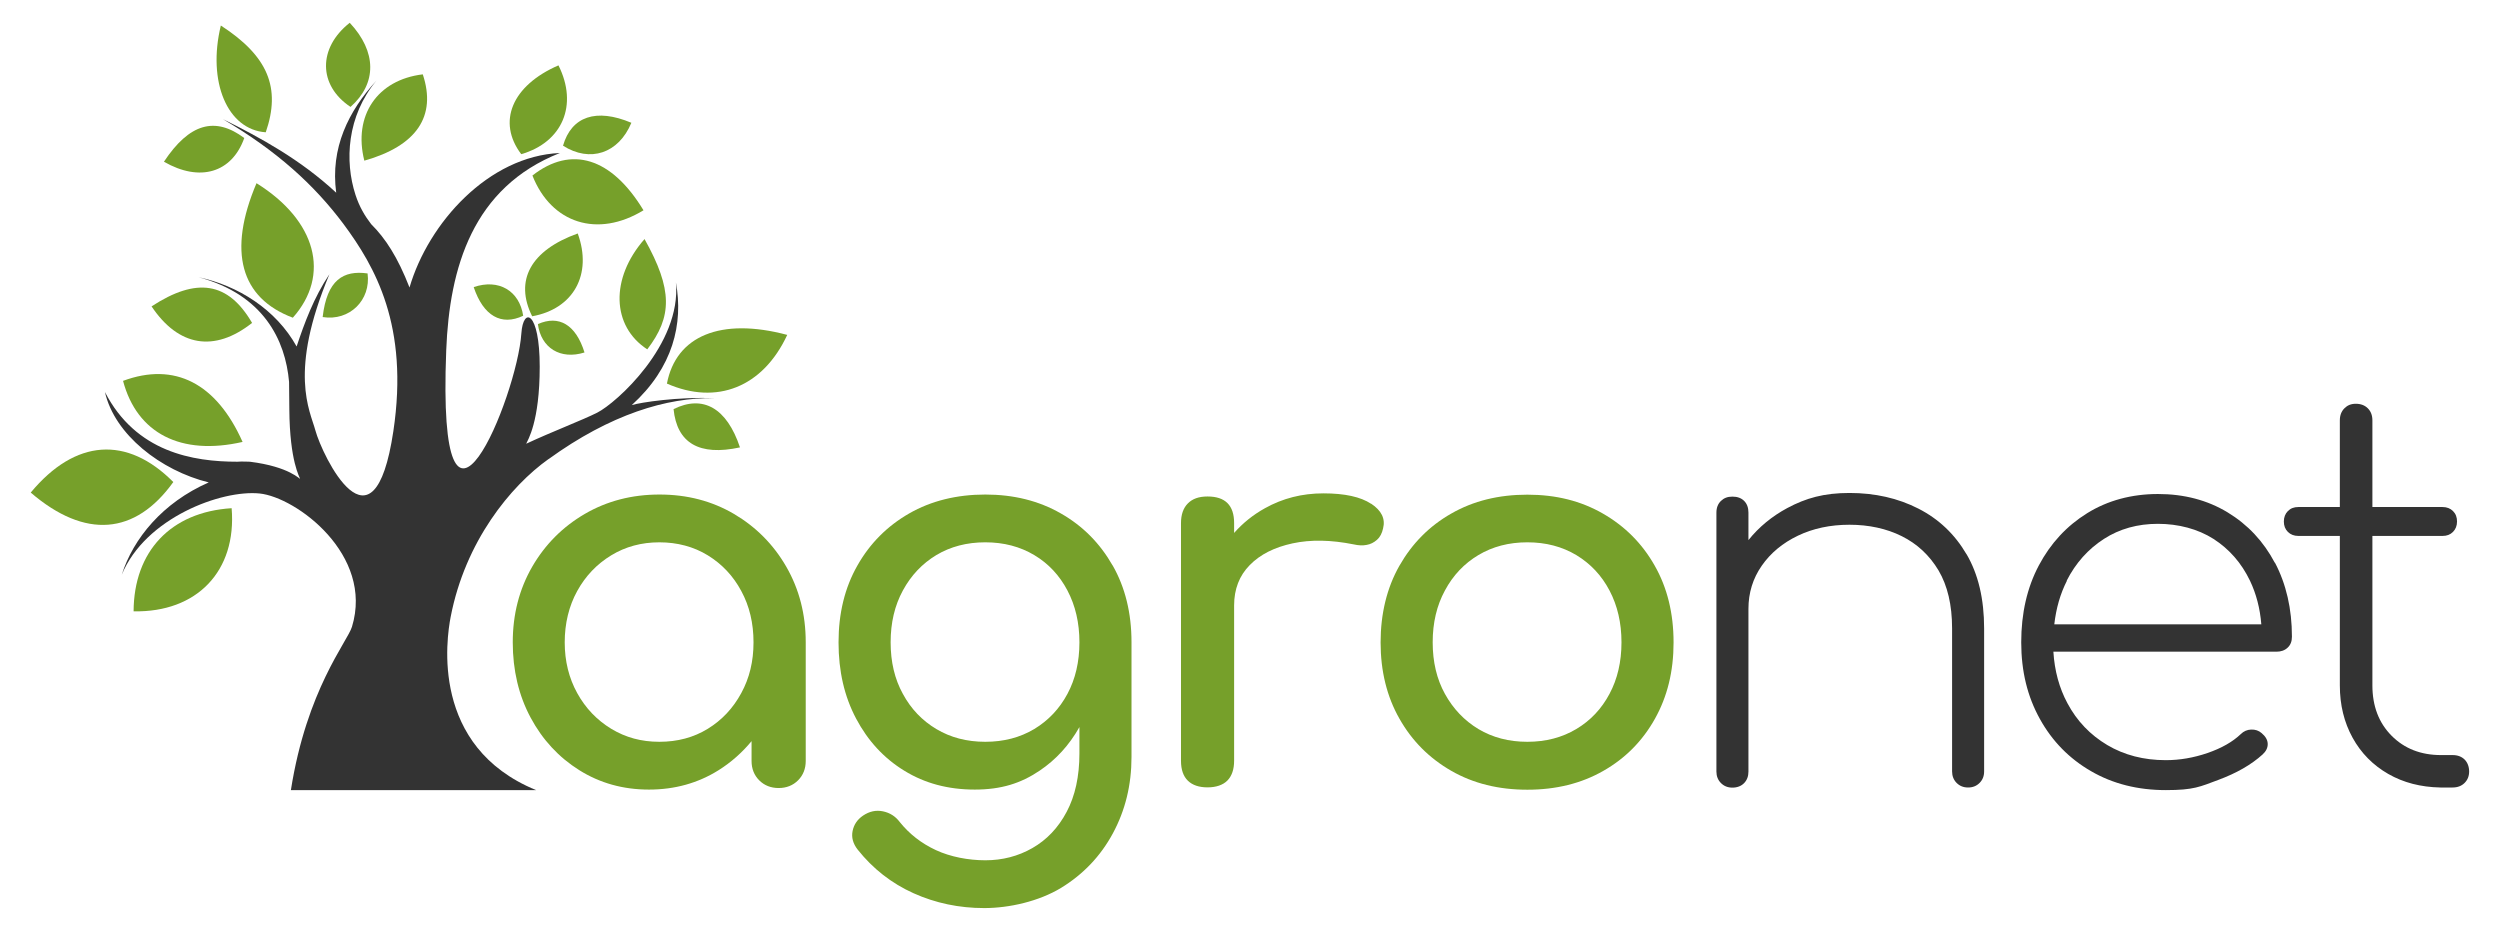 <?xml version="1.0" encoding="UTF-8"?>
<svg xmlns="http://www.w3.org/2000/svg" version="1.1" viewBox="0 0 1920 715">
  <defs>
    <style>
      .cls-1 {
        fill: #76a02a;
      }

      .cls-2, .cls-3 {
        fill: #333;
      }

      .cls-3 {
        fill-rule: evenodd;
      }
    </style>
  </defs>
  <!-- Generator: Adobe Illustrator 28.6.0, SVG Export Plug-In . SVG Version: 1.2.0 Build 709)  -->
  <g>
    <g id="Capa_1">
      <path class="cls-1" d="M603.9,435.3c-9.9-17.2-23.4-30.7-40.2-40.6-16.9-9.9-35.9-14.9-57.2-14.9s-40.4,5-57.4,14.9c-17,9.9-30.5,23.5-40.4,40.6-9.9,17.2-14.9,36.5-14.9,58s4.6,40.8,13.7,57.8c9.1,17,21.6,30.5,37.4,40.4,15.8,9.9,33.6,14.9,53.5,14.9s37.7-5,53.5-14.9c9.7-6.1,18.1-13.6,25.3-22.3v15.2c0,6,2,11,5.9,14.9,3.9,3.9,8.9,5.9,14.9,5.9s11-2,14.9-5.9c3.9-3.9,5.9-8.9,5.9-14.9v-91.1c0-21.5-5-40.8-14.9-58ZM569.3,532.3c-6.3,11.6-14.8,20.7-25.7,27.4-10.9,6.7-23.3,10-37.2,10s-25.9-3.3-37-10c-11-6.7-19.7-15.8-26.1-27.4-6.4-11.6-9.6-24.6-9.6-39s3.2-27.8,9.6-39.4c6.4-11.6,15.1-20.7,26.1-27.4,11-6.7,23.3-10,37-10s26.3,3.3,37.2,10c10.9,6.7,19.5,15.8,25.7,27.4,6.3,11.6,9.4,24.7,9.4,39.4s-3.1,27.4-9.4,39Z"/>
      <path class="cls-1" d="M854.5,434.3c-9.7-17-22.9-30.4-39.8-40-16.9-9.7-36.2-14.5-58-14.5s-41.5,4.8-58.4,14.5c-16.9,9.7-30.2,23-39.8,40-9.7,17-14.5,36.7-14.5,59s4.5,41.6,13.5,58.6c9,17,21.3,30.4,37,40,15.7,9.7,33.7,14.5,54.1,14.5s35.4-4.8,49.8-14.5c12.5-8.4,22.7-19.5,30.6-33.5v20.2c0,17.7-3.3,32.7-9.8,44.9-6.5,12.3-15.3,21.5-26.3,27.8-11,6.3-23.1,9.4-36.1,9.4s-26.8-2.6-38-7.8c-11.2-5.2-20.4-12.4-27.8-21.6-3.3-4.4-7.6-7.1-12.9-8.2-5.3-1.1-10.4,0-15.3,3.3-4.4,3-7,6.9-8,11.8-1,4.9.3,9.7,3.9,14.3,11.7,14.7,26,25.9,42.9,33.5,16.9,7.6,35,11.4,54.3,11.4s42-5.2,59-15.5c17-10.4,30.3-24.3,39.8-41.9,9.5-17.6,14.3-37.1,14.3-58.6v-88.2c0-22.3-4.8-42-14.5-59ZM794.3,559.9c-10.9,6.5-23.4,9.8-37.6,9.8s-26.7-3.3-37.6-9.8c-10.9-6.5-19.5-15.5-25.7-27-6.3-11.4-9.4-24.6-9.4-39.6s3.1-28.2,9.4-39.8c6.3-11.6,14.8-20.6,25.7-27.2,10.9-6.5,23.4-9.8,37.6-9.8s26.7,3.3,37.6,9.8c10.9,6.5,19.4,15.6,25.5,27.2,6.1,11.6,9.2,24.8,9.2,39.8s-3.1,28.2-9.2,39.6c-6.1,11.4-14.6,20.4-25.5,27Z"/>
      <path class="cls-1" d="M1053,386.9c-8-5.3-20.2-8-36.6-8s-31.3,3.8-44.9,11.4c-9.2,5.1-17.1,11.5-23.7,19v-7.6c0-6.8-1.7-11.9-5.1-15.3-3.4-3.4-8.5-5.1-15.3-5.1s-11.6,1.8-15.1,5.3c-3.5,3.5-5.3,8.6-5.3,15.1v182.6c0,6.8,1.8,11.9,5.3,15.3,3.5,3.4,8.6,5.1,15.1,5.1s11.9-1.8,15.3-5.3c3.4-3.5,5.1-8.6,5.1-15.1v-119.3c0-12.5,4-22.9,12-31,8-8.2,19-13.7,32.9-16.7,13.9-3,29.5-2.7,47,.8,3.5.8,6.8,1,9.8.4,3-.5,5.6-1.8,8-3.9,2.3-2,3.9-5,4.7-8.8,1.9-7.4-1.2-13.7-9.2-19Z"/>
      <path class="cls-1" d="M1173,606.5c-22.1,0-41.5-4.8-58.4-14.5-16.9-9.7-30.2-23-39.8-40-9.7-17-14.5-36.6-14.5-58.6s4.8-42,14.5-59c9.7-17,22.9-30.4,39.8-40,16.9-9.7,36.3-14.5,58.4-14.5s41.1,4.8,58,14.5c16.9,9.7,30.2,23,39.8,40,9.7,17,14.5,36.7,14.5,59s-4.8,41.6-14.3,58.6c-9.5,17-22.7,30.4-39.6,40-16.9,9.7-36.4,14.5-58.4,14.5ZM1173,569.7c14.2,0,26.7-3.3,37.6-9.8,10.9-6.5,19.4-15.5,25.5-27,6.1-11.4,9.2-24.6,9.2-39.6s-3.1-28.2-9.2-39.8c-6.1-11.6-14.6-20.6-25.5-27.2-10.9-6.5-23.4-9.8-37.6-9.8s-26.7,3.3-37.6,9.8c-10.9,6.5-19.5,15.6-25.7,27.2-6.3,11.6-9.4,24.8-9.4,39.8s3.1,28.2,9.4,39.6c6.3,11.4,14.8,20.4,25.7,27,10.9,6.5,23.4,9.8,37.6,9.8Z"/>
      <path class="cls-2" d="M1510.3,425.7c-9-15.4-21.3-27.1-37-35.1-15.7-8-33.3-12-52.9-12s-33.4,3.9-47.8,11.6c-11.7,6.3-21.7,14.5-29.8,24.6v-21.1c0-3.8-1.1-6.8-3.3-9-2.2-2.2-5.2-3.3-9-3.3s-6.5,1.1-8.8,3.3c-2.3,2.2-3.5,5.2-3.5,9v198.9c0,3.5,1.2,6.5,3.5,8.8,2.3,2.3,5.2,3.5,8.8,3.5s6.8-1.2,9-3.5c2.2-2.3,3.3-5.2,3.3-8.8v-125c0-12.3,3.4-23.3,10.2-33.1,6.8-9.8,16.1-17.5,27.8-23.1,11.7-5.6,24.9-8.4,39.6-8.4s28.4,2.9,40.2,8.8c11.8,5.9,21.2,14.6,28.2,26.3,6.9,11.7,10.4,26.5,10.4,44.5v109.9c0,3.5,1.2,6.5,3.5,8.8,2.3,2.3,5.2,3.5,8.8,3.5s6.5-1.2,8.8-3.5,3.5-5.2,3.5-8.8v-109.9c0-22.6-4.5-41.6-13.5-57Z"/>
      <path class="cls-2" d="M1747.1,432.3c-8.7-16.5-20.8-29.4-36.3-38.8-15.5-9.4-33.4-14.1-53.5-14.1s-38.5,4.9-54.3,14.7c-15.8,9.8-28.2,23.2-37.2,40.2-9,17-13.5,36.7-13.5,59s4.8,41.7,14.3,58.8c9.5,17.2,22.7,30.6,39.4,40.2,16.7,9.7,35.9,14.5,57.4,14.5s26.2-2.6,40.2-7.8c14-5.2,25.4-11.7,34.1-19.6,2.7-2.5,4-5.2,3.9-8.2-.1-3-1.7-5.7-4.7-8.2-2.2-1.9-4.8-2.8-8-2.7-3.1.1-5.8,1.3-8,3.5-6.3,6-14.8,10.8-25.5,14.5-10.8,3.7-21.4,5.5-32.1,5.5-16.9,0-31.9-3.9-44.9-11.6-13.1-7.8-23.3-18.4-30.6-32.1-6.3-11.7-9.9-24.9-10.8-39.6h171.3c3.5,0,6.4-1,8.6-3.1,2.2-2,3.3-4.8,3.3-8.4,0-21.5-4.4-40.5-13.1-57ZM1587.2,446c6.9-13.6,16.5-24.3,28.6-32.1,12.1-7.8,25.9-11.6,41.5-11.6s30.6,3.9,42.7,11.6c12.1,7.8,21.4,18.4,28,32.1,4.8,10.1,7.7,21.2,8.7,33.5h-159c1.4-12.3,4.6-23.5,9.7-33.5Z"/>
      <path class="cls-2" d="M1892.9,583.4c-2.3-2.3-5.4-3.5-9.2-3.5h-9c-15.5,0-28.2-5-38-14.9-9.8-9.9-14.7-22.8-14.7-38.6v-114.8h53.9c3.3,0,5.9-1,8-3.1,2-2,3.1-4.7,3.1-8s-1-5.9-3.1-8c-2-2-4.7-3.1-8-3.1h-53.9v-66.6c0-3.8-1.2-6.9-3.5-9.2-2.3-2.3-5.4-3.5-9.2-3.5s-6.5,1.2-8.8,3.5c-2.3,2.3-3.5,5.4-3.5,9.2v66.6h-31.9c-3.3,0-5.9,1-8,3.1-2,2-3.1,4.7-3.1,8s1,5.9,3.1,8c2,2,4.7,3.1,8,3.1h31.9v114.8c0,15,3.3,28.4,9.8,40.2,6.5,11.8,15.7,21.1,27.4,27.8,11.7,6.7,25,10.1,40,10.4h9.4c3.8,0,6.9-1.2,9.2-3.5s3.5-5.2,3.5-8.8-1.2-6.9-3.5-9.2Z"/>
      <path class="cls-1" d="M428.9,50.2c15.3,30.5,3,59.1-28.6,68.2-18.7-24.7-7.2-52.7,28.6-68.2Z"/>
      <path class="cls-1" d="M494.2,161.5c-35.2,21.5-70.8,10.1-85.3-26.7,29.8-23.3,60.7-13.9,85.3,26.7Z"/>
      <path class="cls-1" d="M363.8,220.5c19.2-6.6,35.1,2.8,38,22-16.8,8-30.6.1-38-22Z"/>
      <path class="cls-1" d="M448.9,270.7c-18.4,5.8-33.4-3.4-35.8-21.8,16.2-7.2,29.2.5,35.8,21.8Z"/>
      <path class="cls-1" d="M484.9,94.3c-9.8,23.6-31.8,30.8-52.5,17.6,6.5-22.5,25.4-29,52.5-17.6Z"/>
      <path class="cls-1" d="M443.7,179.3c11.5,31.5-3.4,58-35,63.6-13.7-27.5-1.2-50.6,35-63.6Z"/>
      <path class="cls-1" d="M495,183.6c-26.5,30.2-25.3,66.9,2.1,84.7,19.2-25.1,19.7-45.8-2.1-84.7Z"/>
      <path class="cls-1" d="M568.3,343.6c-31.3,6.8-48.4-3.3-51-29.4,22.6-11.2,40.9-.9,51,29.4Z"/>
      <path class="cls-1" d="M604.6,257.2c-18.7,40.2-54.2,54.2-92.4,37.4,7-36.7,41.4-51,92.4-37.4Z"/>
      <path class="cls-1" d="M125.9,124.2c19.5-29.4,39.2-35,61.7-18.2-9.5,26.7-34.1,34.1-61.7,18.2Z"/>
      <path class="cls-1" d="M169.6,19.6c36.3,23.5,46.3,47.9,34.5,82-29.4-2-45-38.7-34.5-82Z"/>
      <path class="cls-1" d="M279.8,123.4c-8.7-34.6,9.9-62.1,44.9-66.3,10.7,32.2-4.7,54.9-44.9,66.3Z"/>
      <path class="cls-1" d="M268.6,17.5c20.8,22.2,21,46.6.6,64.6-24.9-16.5-25.1-45.3-.6-64.6Z"/>
      <path class="cls-1" d="M177.9,390.3c4,48.4-26.8,80.2-75.3,79.2.2-46,28.5-76.3,75.3-79.2Z"/>
      <path class="cls-1" d="M94.5,292.5c39.6-14.7,71.7,1.8,91.8,46.9-47.3,10.8-81.1-6.5-91.8-46.9Z"/>
      <path class="cls-1" d="M23.6,378.3c34.3-41.3,74-43.8,109.5-8.1-29.2,40.7-67.7,44-109.5,8.1Z"/>
      <path class="cls-1" d="M247.8,243.5c20.6,3.3,37.2-13,34.5-33.5-18.6-2.6-31.2,4.9-34.5,33.5Z"/>
      <path class="cls-1" d="M197,140.7c46.1,28.7,57,70.6,27.9,103.3-40.2-15.1-50.2-50.8-27.9-103.3Z"/>
      <path class="cls-1" d="M193.6,248c-29,22.9-56.6,18.1-77.2-12.7,34.6-22.6,58.8-18.9,77.2,12.7Z"/>
      <path class="cls-3" d="M421.3,352.6c47.5-34.4,91-47.5,127.1-46.8-27.9-1.1-56.1,3.2-63.2,5.3,31.8-28.9,39.7-62.5,33.9-94.2,4.4,47.7-45.9,92.7-60.4,100-11,5.6-34.7,14.6-54.6,23.9,1.1-2.6,10.4-16.6,10.4-59.2s-12.7-46.4-14.1-25.5c-3.2,48.5-65,199.3-57.7,12.9,2.5-63.6,20.3-125,87.3-151.5-54.7,2.4-100.9,53.5-115.5,103.3-9.1-23.4-18.6-37.9-29.4-48.6-4.8-6.2-9.1-13.3-12.1-22.6-8.4-25.8-6.6-60.4,16.1-87.7-21.5,23.5-35.5,51.7-30.9,86.1-27.6-25.6-58.3-42.3-87-56.5,41.6,24.5,70.1,50.5,92.5,80.4,24.4,32.9,50.5,78.2,38.4,159.2-15.1,101.2-54.7,18.6-59.9-.6-4.1-15.2-20.9-44.5,10.8-119.9-12,17.9-19.2,37.5-25.2,55.5-15.8-28.5-45.1-46.8-75.3-53.2,49.8,13.3,66.7,48.2,69.5,80.4,0,0,.1,14.3.2,21.1.6,80.6,31.4,47.9-30.3,40.2-.2,0-6.8-.3-9.6,0-34.1,0-77.9-7.3-101.7-53.5,7.4,32.7,42.9,60.3,79.7,69.4-35.4,15.5-58,43.1-66.8,70.9,18.1-43.8,76.7-65.4,105.9-62.4,28.1,2.9,87.8,47,70.9,102.4-3.5,11.4-34.8,48.3-46.9,125.4h188.3c-81.4-33.4-68.8-116.3-65.6-133,11.2-58,46-100.5,75.1-121.2Z"/>
    </g>
  </g>
</svg>